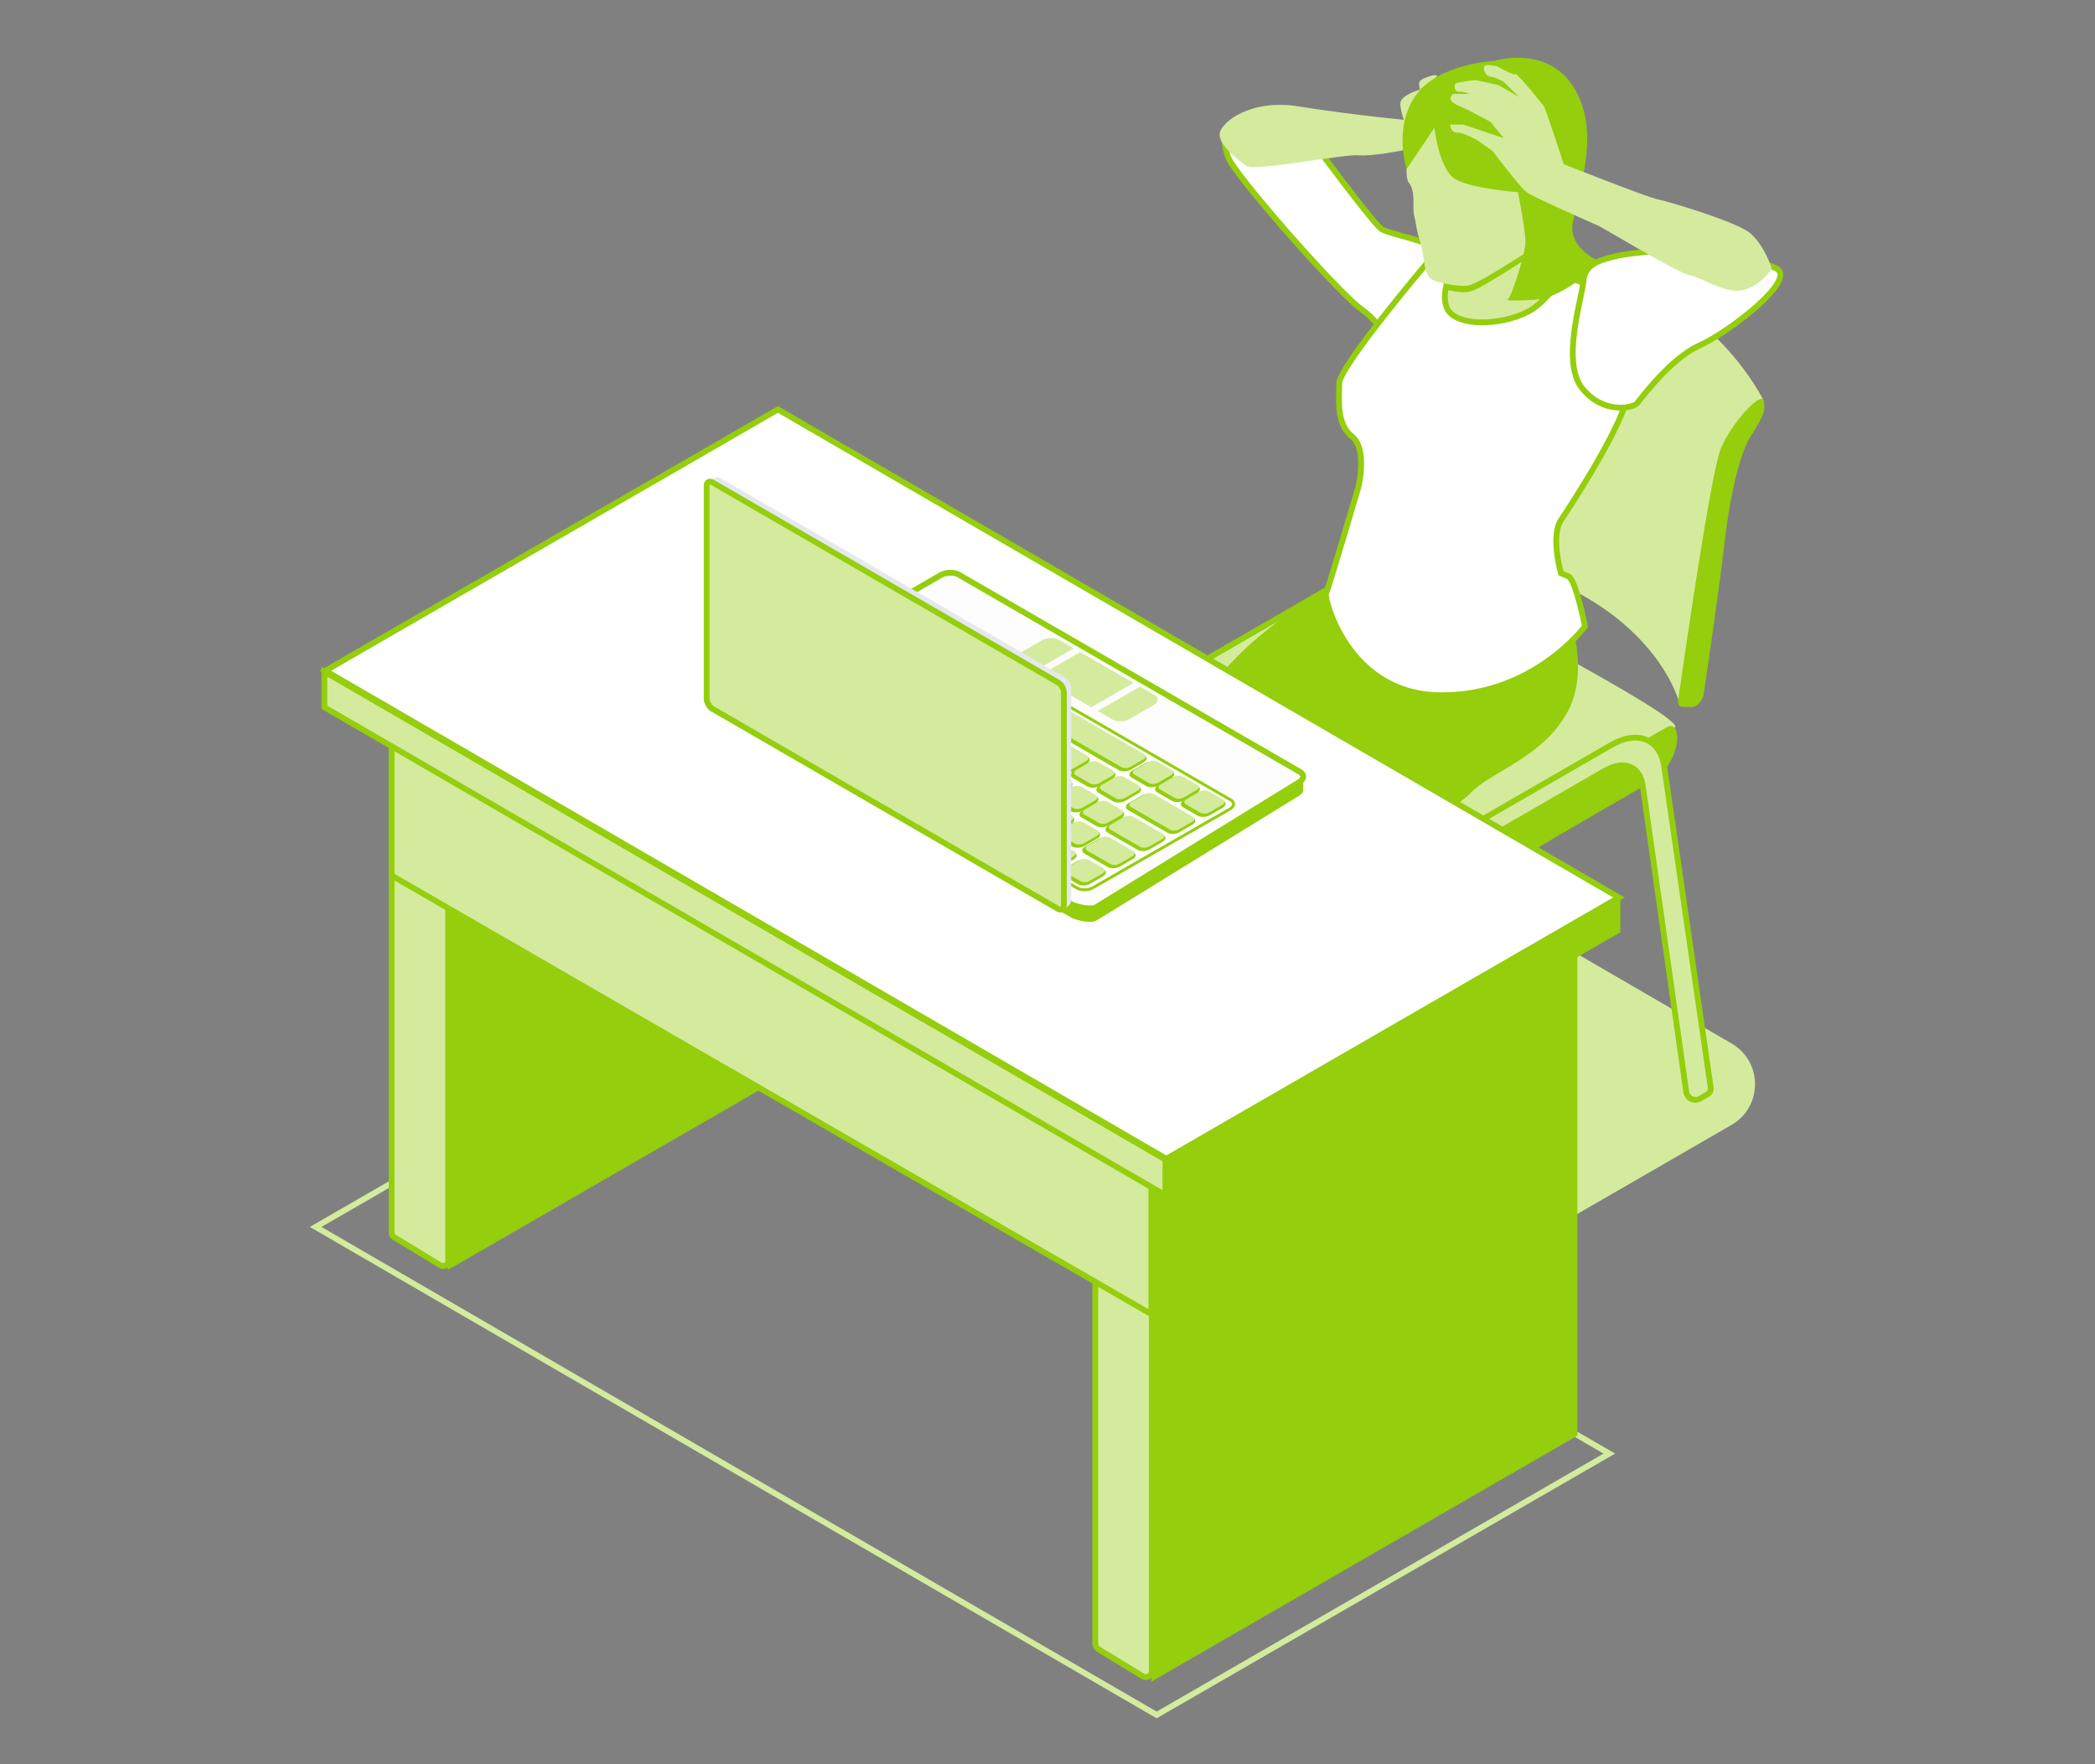 <?xml version="1.0" encoding="UTF-8"?>
<svg xmlns="http://www.w3.org/2000/svg" version="1.1" viewBox="0 0 360 303.14">
  <rect x="0" y="0" width="360" height="303.14" fill="#808080" stroke="none"/>
  <defs>
    <style>
      .cls-1 {
        fill: #e5e8ee;
      }

      .cls-1, .cls-2, .cls-3, .cls-4, .cls-5, .cls-6, .cls-7, .cls-8, .cls-9, .cls-10 {
        stroke-width: 0px;
      }

      .cls-2, .cls-11 {
        fill: #d4eb9e;
      }

      .cls-3 {
        fill: #bd4428;
      }

      .cls-12 {
        isolation: isolate;
      }

      .cls-4 {
        fill: #cbd2dd;
      }

      .cls-5 {
        fill: #572822;
      }

      .cls-13 {
        fill: none;
        stroke: #d4eb9e;
      }

      .cls-13, .cls-14, .cls-15, .cls-16, .cls-11 {
        stroke-miterlimit: 10;
      }

      .cls-13, .cls-17 {
        mix-blend-mode: multiply;
      }

      .cls-6 {
        fill: #ffd1b6;
      }

      .cls-7 {
        fill: #ced6de;
      }

      .cls-8 {
        fill: #94ce0d;
      }

      .cls-14 {
        stroke-width: .5px;
      }

      .cls-14, .cls-15, .cls-16, .cls-11 {
        stroke: #94ce0d;
      }

      .cls-14, .cls-16 {
        fill: #fff;
      }

      .cls-9 {
        fill: #53241d;
      }

      .cls-15 {
        fill: #fdfdfd;
      }

      .cls-10 {
        fill: #e8a798;
      }
    </style>
  </defs>
  <g class="cls-12">
    <g id="Capa_1" data-name="Capa 1">
      <g>
        <g>
          <polygon class="cls-13" points="198.76 294.69 54.24 210.83 132.02 165.93 276.54 249.78 198.76 294.69"/>
          <g class="cls-17">
            <path class="cls-2" d="M231.86,231.24l-144.52-83.86,77.78-44.91,132.43,76.84c5.38,3.12,5.37,10.89-.02,14l-65.68,37.92Z"/>
          </g>
          <g>
            <g>
              <g>
                <g>
                  <path class="cls-11" d="M245.16,161.04c.85-.49,1.31-1.45,1.17-2.42l-7.87-54.31c-.69-4.78-4.57-6.36-9.14-3.72l-22.01,12.71c-4.56,2.64-8.45,8.7-9.14,14.27l-7.62,61.42c-.2,1.58,1.5,2.71,2.88,1.91.74-.43,1.18-1.09,1.26-1.84l7.36-62.52c.46-3.94,3.2-8.24,6.43-10.11l19.85-11.46c3.22-1.86,5.95-.74,6.43,2.64l7.4,52.09c.19,1.36,1.69,2.09,2.88,1.4l.1-.06Z"/>
                  <path class="cls-9" d="M255.54,41.41c.33,1.71.17,2.38-2.16,6.01-2.33,3.63-3.86,12.38-4.49,17.84-.92,8.04-2.86,21.28-3.65,26.55-.17,1.13-1.15,2.25-1.97,2.24l-1.69-.02c-.53,0-.83-.51-.72-1.25.97-6.77,5.63-39.08,7.31-43.12,1.87-4.51,7.03-9.97,7.36-8.25Z"/>
                  <path class="cls-2" d="M287.77,125.06c2.69-1.56-42.89-24.73-45.05-26.52-.82-.68-2.83-1.6-3.96-.92-3.41,2.05-41.54,23.03-46.02,26.57-4.49,3.54-10.3,17.39-7.97,18.14,2.33.75,45.01,34.73,49.14,26.6,6.05-11.89,44.07-38.22,53.87-43.88Z"/>
                </g>
                <path class="cls-2" d="M290.8,119.51l-2.41.71s-2.89-10.5-16.89-18.17c-14.01-7.67-26.53-7.97-28.22-7.99-1.69-.02-2.41-1.27-2.41-1.27l9.91-45.61,4.76-5.76s15.38,2.12,28.62,8.83c13.24,6.71,18.9,18.6,18.9,18.6,0,0-9.41,18.23-8.97,21.5.43,3.26-3.29,29.16-3.29,29.16Z"/>
                <path class="cls-8" d="M303.06,68.85c.33,1.71.17,2.38-2.16,6.01-2.33,3.63-3.86,12.38-4.49,17.84-.92,8.04-2.86,21.28-3.65,26.55-.17,1.13-1.15,2.25-1.97,2.24l-1.69-.02c-.53,0-.83-.51-.72-1.25.97-6.77,5.63-39.08,7.31-43.12,1.87-4.51,7.03-9.97,7.36-8.25Z"/>
              </g>
              <g>
                <path class="cls-8" d="M283.83,134.28c2.69-1.56,4.82-5.57,4.3-8.31-.2-1.04-.72-1.6-1.86-.92-3.41,2.05-41.54,23.03-46.02,26.57-4.49,3.54-10.3,17.39-7.98,18.14,2.33.75,2.3-5.43,9.8-10.62,6.05-4.18,31.96-19.21,41.75-24.87Z"/>
                <path class="cls-11" d="M293.37,188.07c.43-.25.66-.73.59-1.22l-7.98-55.1c-.69-4.78-4.57-6.36-9.14-3.72l-22.01,12.71c-4.56,2.64-8.45,8.7-9.14,14.27l-7.71,62.09c-.16,1.3,1.24,2.23,2.38,1.58l1.19-.69c.33-.19.55-.53.6-.91l7.43-63.11c.46-3.94,3.2-8.24,6.43-10.11l19.85-11.46c3.22-1.86,5.95-.74,6.43,2.64l7.47,52.59c.16,1.12,1.4,1.72,2.37,1.15l1.24-.71Z"/>
              </g>
            </g>
            <g>
              <path class="cls-5" d="M215.45,186.42s-.08.59-2.16,1.79c-2.08,1.2-5.04,1.89-5.04,1.89,0,0-.54-.31-.93-.6-1.44,1.39-1.96,4.78-4.77,6.64-3.15,2.08-8.84,2.51-11.75,2.88-5.4.69-1.23-4.23.05-6.3,1.98-3.21,2.94-2.03,9.67-2.46,4.44-.28,5.77-3.95,8.23-5.87,2.45-1.92,4.11-4.54,4.54-5.5.37-.84.09-1.43.02-1.56.13.21.26.4.41.6,1.88,2.49,2.56,3.75,2.15,5.87l-.41,2.62Z"/>
              <path class="cls-3" d="M215.64,183.8c-.8,2.72-5.82,3.42-7.75,4.38-1.92.96-2.19,4.97-5.34,7.05-3.15,2.08-8.84,2.88-11.75,3.26-5.39.69-1.23-4.23.05-6.3,1.98-3.21,5.88-5.64,6.78-6.44-.16.24-3.85,4.04,2.88,3.61,4.44-.28,5.77-3.95,8.23-5.87,2.45-1.92,4.11-4.54,4.54-5.5.37-.84.09-1.43.02-1.56.13.21.26.4.41.6,2.13,2.83,2.72,4.06,1.92,6.79Z"/>
              <path class="cls-10" d="M213,198.32s.24-.26.24-.26c-.04.05-.12.14-.24.26Z"/>
              <path class="cls-5" d="M234.09,198.75c-.56,1.34-3.87,3.95-3.87,3.95l-.91-.64c-.96,1.36-2.21,3.36-4.95,5.98-3.77,3.61-14.55,3.12-15.15,1.76-.6-1.36,1.59-4.28,3.13-6.04,1.76-2,4.63-2.28,6.56-1.44,2.59,1.12,5.34-.22,7.43-2.27s5.67-7.75,5.82-8.68c.12-.78.04-1.13,0-1.23.78,1.79,1.9,2.62,2.17,4.08,0,.09.04.35.06.75.06,1.04.09,2.86-.29,3.78Z"/>
              <path class="cls-5" d="M234.38,194.98c-.03-.37-.05-.68-.06-.75.05.22.06.49.06.75Z"/>
              <path class="cls-8" d="M233.21,98.18l-4.29,2.47s-10.81,5.97-17.74,13.66-9.75,10.72-9.75,10.72c0,0,1.5-2.6,9.75,1.67,8.25,4.27,17.76,6.41,20.43,10.15,2.67,3.74,2.33,8.61,1.26,9.63l-1.07,1.02s17.48-7.52,20.86-11.19c3.38-3.67,12.5-6.09,16.77-14.1,4.27-8.01-.68-18.77-.68-18.77l-35.54-5.27Z"/>
              <path class="cls-3" d="M234.09,193.36c-.04,2.69-2.8,5.13-4.05,6.33-1.24,1.2-1.92,4.21-5.69,7.81-3.77,3.61-14.55,3.08-15.15,1.72-.6-1.36,1.87-4.49,3.41-6.24,1.76-2,3.53-3.24,4.57-4.09.19-.15.48-.46.84-.89-.64,1.04-1.06,2.53.87,3.37,2.59,1.12,5.34-.22,7.43-2.27,2.08-2.05,5.67-7.75,5.82-8.68.12-.78.04-1.13,0-1.23.9,2.07,1.97,2.21,1.94,4.17Z"/>
              <g>
                <path class="cls-16" d="M237.16,57.27s17.14-7.04,14.79-11.18c-2.35-4.13-13.08-5.7-14.56-6.73-1.48-1.03-11.39-14.44-11.39-14.44,0,0-4.84,4.26-7.62,1.34-2.78-2.92-10.28-8.76-7.37.68.87,2.81,18.72,23.09,22.73,26.03,4.01,2.95,3.42,4.3,3.42,4.3Z"/>
                <path class="cls-16" d="M279.9,65.58c-.04.76-.1,1.47-.19,2.12-.73,5.29-9.66,18.96-11.48,21.69-1.82,2.73,0,9.11,0,9.11l1.28.55c1.28.55,2.85,8.59,2.85,8.59,0,0-8.87,12.01-24.91,11.83-16.04-.18-19.93-16.88-19.61-17.4s5.57-18.33,5.57-18.33c0,0,1.64-6.56-1.09-8.75-2.73-2.19-2.19-6.2-2.19-9.11s15.31-20.96,15.31-20.96c.87-.72,1.78-.83,2.65-.62.93.23,1.81.83,2.51,1.45.9.8,1.51,1.62,1.58,1.71l-4.37-7.83s16.95-1.09,17.5,0c.39.78,2.88,4.67,4.3,6.87.58.9.98,1.52.98,1.52,0,0,1.74.7,3.62,1.52,2.06.89,4.29,1.92,4.58,2.3.48.64,1.38,8.3,1.1,13.74Z"/>
                <path class="cls-6" d="M247.2,44.3c.93.23,1.81.83,2.51,1.45l-2.51-1.45Z"/>
                <path class="cls-11" d="M268.72,46.49c.15.23-2.11,4.44-5.39,6.62-3.28,2.19-10.4,3.28-13.62,1.09-3.22-2.19,0-8.47,0-8.47.9.8,1.51,1.62,1.58,1.71l-4.37-7.83s16.95-1.09,17.5,0c.39.78,2.87,4.67,4.3,6.87Z"/>
                <path class="cls-6" d="M279.01,65.58c-1.68,1.09-3.83,2-6.02,1.58-3.65-.7-1.05-12.31.34-17.62,2.06.89,4.3,1.92,4.58,2.3.48.64,1.38,8.3,1.1,13.74Z"/>
                <path class="cls-2" d="M241.22,25.8s-5.43,1.11-7.77.88c-2.34-.23-17.85,2.75-19.18,1.89-1.33-.86-5.02-3.79-4.67-5.71.36-1.92,5.33-5.93,13.66-4.56,8.33,1.37,20.02,2.52,22.02,2.71,2,.2,4.4,4.85-4.06,4.8Z"/>
                <g>
                  <path class="cls-2" d="M241.7,21.89s-1.48-3.67-.96-4.57c.73-1.28,3.26-1.9,3.26-1.9,0,0,.78-.26,1.5-.36.88-.12.09,1.66,0,1.62-.65-.27-2.96,1.38-2.96,1.38l-.84,3.82Z"/>
                  <path class="cls-6" d="M247.7,24.43l.64-1.37s-1-1.37-.32-2.72c.68-1.35,1.13-.78,1.02-.53-.12.26,1.21,1.73,1.21,1.73,0,0-.54,2.83-1.27,3.46-.73.64-2.16,1.25-2.16,1.25l.88-1.83Z"/>
                  <path class="cls-2" d="M243.89,14.1c.19-.62,2.33-1.15,2.33-1.15,0,0,1.2-.24.45.45-.75.69-2.67,2.03-2.67,2.03,0,0-.23-.93-.11-1.32Z"/>
                </g>
                <path class="cls-2" d="M242.72,21.58s-1.81,8.38-.61,9.84c1.2,1.46.56,4.31.88,5.54.32,1.23.41,2.75,1.11,4.76.71,2.01.34,5.84,2.39,6.51,2.05.66,4.82,1.27,6.49.66,1.67-.61,9.97-5.8,10.33-6.62,0,0,7.11-11.03,7.29-14.77.18-3.74-.91-15.13-9.84-16.77-8.93-1.64-16.13,4.83-18.05,10.85Z"/>
                <path class="cls-8" d="M246.5,21.95l-4.8,7.11s-2.36-7.29,1.65-12.76c4.01-5.47,13.4-5.82,13.4-5.82,0,0,9.95-3.21,14.36,5.73,4.41,8.93-1.6,20.39-.87,23.82.73,3.43,4.84,5,4.84,5,0,0-6.21,6.09-11.13,6.46-4.92.36-5.49-.04-4.92,0,.57.04,3.01-7.75,3.1-9.66.09-1.91-1.28-8.81-1.28-8.81,0,0-7.93-.56-10.76-2.23-2.83-1.67-3.6-8.83-3.6-8.83Z"/>
                <path class="cls-16" d="M288.56,42.82s-8.32.55-10.85,1.19c-2.53.64-5.38,1.25-5.61,4.23-.23,2.97-3.87,13.91-.23,18.47,3.65,4.56,8.75,3.37,9.39,2.64.64-.73,5.74-7.75,10.85-10.03,5.1-2.28,16.59-11.21,13.22-13.13-3.37-1.91-16.77-3.37-16.77-3.37Z"/>
                <path class="cls-2" d="M249.19,21.4s.06,1.4,1.18,1.37c1.13-.03,3.53,1.36,3.53,1.36l2.58,1.81s4.65,6.19,5.83,7.07c1.18.88,11.76,5.52,12.4,5.8.64.28,13.76,8.18,15.59,8.47,1.82.29,5.83,3.02,8.75,2.65,2.92-.36,5.38-3.46,5.38-3.74s-1.37-4.22-3.74-6.17c-2.37-1.94-14.31-5.5-15.86-5.77-1.55-.27-16.11-6.02-16.11-6.02,0,0-3.12-9.57-3.4-9.94-.27-.36-4.74-5.92-4.92-5.56-.18.36-3.07-1.3-3.07-1.3,0,0-2.13-.57-2.31,0-.18.57.34,1.72,1.14,1.76.8.04,2.23.87,2.23.87l2.64,2.6-3.52-2.03-3.95-.88s-3.28.36-3.46.64-.31,1.44.64,1.37c.95-.07,1.72.38,1.72.38h-2.76s-1.33.99.67,1.9l2.01.91,3.78,2.01,2.23,2.78-6.93-2.33h-2.28Z"/>
              </g>
            </g>
            <g>
              <g>
                <path class="cls-11" d="M75.68,217.43l-8-4.87c-.24-.15-.38-.4-.38-.68v-83.57l9.71,5.91v82.46c0,.68-.75,1.1-1.33.75Z"/>
                <polygon class="cls-8" points="150.15 175.96 76.93 218.24 76.93 134.22 150.15 91.95 150.15 175.96"/>
                <polygon class="cls-7" points="77.16 134.09 67.45 128.18 140.21 86.17 149.92 92.08 77.16 134.09"/>
              </g>
              <g>
                <path class="cls-11" d="M196.38,288.04l-7.6-4.63c-.35-.21-.57-.6-.57-1.01v-83.35l9.71,5.91v82.22c0,.79-.86,1.27-1.54.86Z"/>
                <polygon class="cls-8" points="271.06 246.7 197.84 288.97 197.84 204.95 271.06 162.68 271.06 246.7"/>
                <polygon class="cls-7" points="198.11 198.14 188.4 192.23 261.16 150.23 270.87 156.13 198.11 198.14"/>
              </g>
              <polygon class="cls-11" points="197.85 225.83 67.3 150.45 67.3 126.2 197.85 201.57 197.85 225.83"/>
              <g>
                <polygon class="cls-11" points="200.26 205.38 55.74 121.53 55.74 115.41 200.26 199.26 200.26 205.38"/>
                <polygon class="cls-8" points="278.44 160.2 200.17 205.38 200.17 199.26 278.44 154.08 278.44 160.2"/>
                <polygon class="cls-16" points="200.42 199.12 55.9 115.26 133.68 70.36 278.2 154.22 200.42 199.12"/>
              </g>
            </g>
            <g>
              <path class="cls-8" d="M223.94,133.45h-3.17l-56.05-32.4c-.8-.46-2.18-.4-3.1.13l-33.79,19.51h-2.97v2.08c-.07.36.09.73.54.98l58.69,33.93c.8.46,3.39,1.05,4.3.52l34.8-21.44c.61-.35.85-.82.72-1.23.04,0,.04-2.08.04-2.08Z"/>
              <g>
                <path class="cls-15" d="M184.08,155.36l-58.69-33.93c-.8-.46-.7-1.26.22-1.79l36-20.79c.92-.53,2.31-.59,3.1-.13l58.69,33.93c.8.46.7,1.26-.22,1.79l-34.8,21.44c-.92.53-3.51-.06-4.3-.52Z"/>
                <path class="cls-14" d="M185.16,152.64l-54.07-31.26c-.68-.39-.59-1.08.19-1.53l23.52-13.51c.79-.45,1.97-.5,2.66-.11l54.07,31.26c.68.39.6,1.08-.19,1.53l-23.52,13.51c-.79.45-1.97.5-2.65.11Z"/>
              </g>
              <g>
                <polygon class="cls-2" points="187.52 121.54 178.35 116.25 185.62 112.05 194.79 117.34 187.52 121.54"/>
                <path class="cls-2" d="M177.25,115.61l-2.57-1.48c-.75-.44-.66-1.19.21-1.7l4.12-2.38c.87-.5,2.19-.56,2.94-.12l2.57,1.48-7.27,4.2Z"/>
                <path class="cls-2" d="M188.62,122.18l2.57,1.48c.75.43,2.07.38,2.94-.12l4.12-2.38c.87-.5.96-1.26.21-1.7l-2.57-1.48-7.27,4.2Z"/>
              </g>
              <g>
                <g>
                  <path class="cls-8" d="M189.52,150.59l-2.19,1.27c-.62.36-1.56.4-2.1.09l-2.52-1.46c-.54-.31-.47-.85.15-1.21l2.19-1.27c.62-.36,1.56-.4,2.1-.09l2.52,1.46c.54.31.47.85-.15,1.21Z"/>
                  <path class="cls-8" d="M184.49,147.68l-2.19,1.27c-.62.36-1.56.4-2.1.09l-2.52-1.46c-.54-.31-.47-.85.15-1.21l2.19-1.27c.62-.36,1.56-.4,2.1-.09l2.52,1.46c.54.31.47.85-.15,1.21Z"/>
                  <path class="cls-4" d="M179.45,144.78l-2.19,1.27c-.62.36-1.56.4-2.1.09l-2.52-1.46c-.54-.31-.47-.85.15-1.21l2.19-1.27c.62-.36,1.56-.4,2.1-.09l2.52,1.46c.54.31.47.85-.15,1.21Z"/>
                  <path class="cls-4" d="M174.42,141.87l-2.19,1.27c-.62.36-1.56.4-2.1.09l-2.52-1.46c-.54-.31-.47-.85.15-1.21l2.19-1.27c.62-.36,1.56-.4,2.1-.09l2.52,1.46c.54.31.47.85-.15,1.21Z"/>
                  <path class="cls-4" d="M169.39,138.96l-2.19,1.27c-.62.36-1.56.4-2.1.09l-2.52-1.46c-.54-.31-.47-.85.15-1.21l2.19-1.27c.62-.36,1.56-.4,2.1-.09l2.52,1.46c.54.31.47.85-.15,1.21Z"/>
                  <path class="cls-4" d="M164.36,136.06l-2.19,1.27c-.62.36-1.56.4-2.1.09l-2.52-1.46c-.54-.31-.47-.85.15-1.21l2.19-1.27c.62-.36,1.56-.4,2.1-.09l2.52,1.46c.54.31.47.85-.15,1.21Z"/>
                  <path class="cls-4" d="M159.32,133.15l-2.19,1.27c-.62.36-1.56.4-2.1.09l-2.52-1.46c-.54-.31-.47-.85.15-1.21l2.19-1.27c.62-.36,1.56-.4,2.1-.09l2.52,1.46c.54.31.47.85-.15,1.21Z"/>
                  <path class="cls-4" d="M154.29,130.25l-2.19,1.27c-.62.36-1.56.4-2.1.09l-2.52-1.46c-.54-.31-.47-.85.15-1.21l2.19-1.27c.62-.36,1.56-.4,2.1-.09l2.52,1.46c.54.31.47.85-.15,1.21Z"/>
                  <path class="cls-4" d="M149.26,127.34l-2.19,1.27c-.62.36-1.56.4-2.1.09l-2.52-1.46c-.54-.31-.47-.85.15-1.21l2.19-1.27c.62-.36,1.56-.4,2.1-.09l2.52,1.46c.54.31.47.85-.15,1.21Z"/>
                  <path class="cls-4" d="M144.23,124.44l-2.19,1.27c-.62.36-1.56.4-2.1.09l-2.52-1.46c-.54-.31-.47-.85.15-1.21l2.19-1.27c.62-.36,1.56-.4,2.1-.09l2.52,1.46c.54.31.47.85-.15,1.21Z"/>
                  <path class="cls-4" d="M139.19,121.53l-2.19,1.27c-.62.36-1.56.4-2.1.09l-2.52-1.46c-.54-.31-.47-.85.15-1.21l2.19-1.27c.62-.36,1.56-.4,2.1-.09l2.52,1.46c.54.31.47.85-.15,1.21Z"/>
                  <path class="cls-8" d="M194.64,147.63l-2.19,1.27c-.62.36-1.56.4-2.1.09l-4.02-2.32c-.54-.31-.47-.85.15-1.21l2.19-1.27c.62-.36,1.56-.4,2.1-.09l4.02,2.32c.54.31.47.85-.15,1.21Z"/>
                  <path class="cls-8" d="M188.54,144.11l-2.19,1.27c-.62.36-1.56.4-2.1.09l-2.52-1.46c-.54-.31-.46-.85.16-1.2l2.19-1.27c.62-.36,1.55-.4,2.09-.09l2.52,1.46c.54.31.47.85-.15,1.21Z"/>
                  <path class="cls-8" d="M184.08,141.54l-2.19,1.27c-.62.36-1.55.4-2.09.09l-2.52-1.46c-.54-.31-.46-.85.16-1.2l2.19-1.27c.62-.36,1.55-.4,2.09-.09l2.52,1.46c.54.31.46.85-.16,1.2Z"/>
                  <path class="cls-4" d="M179.63,138.97l-2.19,1.27c-.62.36-1.55.4-2.09.09l-2.52-1.46c-.54-.31-.46-.85.16-1.2l2.19-1.27c.62-.36,1.55-.4,2.09-.09l2.52,1.46c.54.31.46.85-.16,1.2Z"/>
                  <path class="cls-4" d="M175.18,136.4l-2.19,1.27c-.62.36-1.55.4-2.09.09l-2.52-1.46c-.54-.31-.46-.85.16-1.2l2.19-1.27c.62-.36,1.55-.4,2.09-.09l2.52,1.46c.54.31.46.85-.16,1.2Z"/>
                  <path class="cls-4" d="M170.74,133.83l-2.19,1.27c-.62.36-1.55.4-2.09.09l-2.52-1.46c-.54-.31-.46-.85.16-1.2l2.19-1.27c.62-.36,1.55-.4,2.09-.09l2.52,1.46c.54.31.46.85-.16,1.2Z"/>
                  <path class="cls-4" d="M166.29,131.26l-2.19,1.27c-.62.36-1.55.4-2.09.09l-2.52-1.46c-.54-.31-.46-.85.16-1.2l2.19-1.27c.62-.36,1.55-.4,2.09-.09l2.52,1.46c.54.31.46.85-.16,1.2Z"/>
                  <path class="cls-4" d="M161.84,128.69l-2.19,1.27c-.62.36-1.55.4-2.09.09l-2.52-1.46c-.54-.31-.46-.85.16-1.2l2.19-1.27c.62-.36,1.55-.4,2.09-.09l2.52,1.46c.54.31.46.85-.16,1.2Z"/>
                  <path class="cls-4" d="M157.39,126.12l-2.19,1.27c-.62.36-1.55.4-2.09.09l-2.52-1.46c-.54-.31-.46-.85.16-1.2l2.19-1.27c.62-.36,1.55-.4,2.09-.09l2.52,1.46c.54.31.46.85-.16,1.2Z"/>
                  <path class="cls-4" d="M152.94,123.55l-2.19,1.27c-.62.36-1.55.4-2.09.09l-2.52-1.46c-.54-.31-.46-.85.16-1.2l2.19-1.27c.62-.36,1.55-.4,2.09-.09l2.52,1.46c.54.31.46.85-.16,1.2Z"/>
                  <path class="cls-4" d="M148.49,120.99l-2.19,1.27c-.62.36-1.55.4-2.09.09l-2.52-1.46c-.54-.31-.47-.85.15-1.21l2.19-1.27c.62-.36,1.56-.4,2.1-.09l2.52,1.46c.54.31.46.85-.16,1.2Z"/>
                  <path class="cls-8" d="M192.67,140.58l-2.19,1.27c-.62.36-1.57.39-2.11.08l-2.52-1.46c-.54-.31-.47-.85.15-1.21l2.19-1.27c.62-.36,1.56-.4,2.1-.09l2.52,1.46c.54.31.48.86-.14,1.22Z"/>
                  <path class="cls-8" d="M188.24,138.02l-2.19,1.27c-.62.36-1.56.4-2.1.09l-2.52-1.46c-.54-.31-.47-.85.15-1.21l2.19-1.27c.62-.36,1.56-.4,2.1-.09l2.52,1.46c.54.31.47.85-.15,1.21Z"/>
                  <path class="cls-4" d="M183.83,135.48l-2.19,1.27c-.62.36-1.56.4-2.1.09l-2.52-1.46c-.54-.31-.47-.85.15-1.21l2.19-1.27c.62-.36,1.56-.4,2.1-.09l2.52,1.46c.54.31.47.85-.15,1.21Z"/>
                  <path class="cls-4" d="M179.41,132.93l-2.19,1.27c-.62.36-1.56.4-2.1.09l-2.52-1.46c-.54-.31-.47-.85.15-1.21l2.19-1.27c.62-.36,1.56-.4,2.1-.09l2.52,1.46c.54.31.47.85-.15,1.21Z"/>
                  <path class="cls-4" d="M175,130.38l-2.19,1.27c-.62.36-1.56.4-2.1.09l-2.52-1.46c-.54-.31-.47-.85.15-1.21l2.19-1.27c.62-.36,1.56-.4,2.1-.09l2.52,1.46c.54.31.47.85-.15,1.21Z"/>
                  <path class="cls-4" d="M170.58,127.83l-2.19,1.27c-.62.36-1.56.4-2.1.09l-2.52-1.46c-.54-.31-.47-.85.15-1.21l2.19-1.27c.62-.36,1.56-.4,2.1-.09l2.52,1.46c.54.31.47.85-.15,1.21Z"/>
                  <path class="cls-4" d="M166.17,125.28l-2.19,1.27c-.62.36-1.56.4-2.1.09l-2.52-1.46c-.54-.31-.47-.85.15-1.21l2.19-1.27c.62-.36,1.56-.4,2.1-.09l2.52,1.46c.54.31.47.85-.15,1.21Z"/>
                  <path class="cls-4" d="M161.75,122.73l-2.19,1.27c-.62.36-1.56.4-2.1.09l-2.52-1.46c-.54-.31-.47-.85.15-1.21l2.19-1.27c.62-.36,1.56-.4,2.1-.09l2.52,1.46c.54.31.47.85-.15,1.21Z"/>
                  <path class="cls-8" d="M195.57,136.34l-2.19,1.27c-.62.36-1.56.4-2.1.09l-2.52-1.46c-.54-.31-.47-.85.15-1.21l2.19-1.27c.62-.36,1.56-.4,2.1-.09l2.52,1.46c.54.31.47.85-.15,1.21Z"/>
                  <path class="cls-8" d="M191.16,133.79l-2.19,1.27c-.62.36-1.56.4-2.1.09l-2.52-1.46c-.54-.31-.47-.85.15-1.21l2.19-1.27c.62-.36,1.56-.4,2.1-.09l2.52,1.46c.54.31.47.85-.15,1.21Z"/>
                  <path class="cls-8" d="M186.74,131.24l-2.19,1.27c-.62.36-1.56.4-2.1.09l-2.52-1.46c-.54-.31-.47-.85.15-1.21l2.19-1.27c.62-.36,1.56-.4,2.1-.09l2.52,1.46c.54.31.47.85-.15,1.21Z"/>
                  <path class="cls-8" d="M210.09,138.81l-2.19,1.27c-.62.36-1.56.4-2.1.09l-2.52-1.46c-.54-.31-.47-.85.15-1.21l2.19-1.27c.62-.36,1.56-.4,2.1-.09l2.52,1.46c.54.31.47.85-.15,1.21Z"/>
                  <path class="cls-8" d="M205.67,136.26l-2.19,1.27c-.62.36-1.56.4-2.1.09l-2.52-1.46c-.54-.31-.47-.85.15-1.21l2.19-1.27c.62-.36,1.56-.4,2.1-.09l2.52,1.46c.54.31.47.85-.15,1.21Z"/>
                  <path class="cls-8" d="M201.26,133.71l-2.19,1.27c-.62.36-1.56.4-2.1.09l-2.52-1.46c-.54-.31-.47-.85.15-1.21l2.19-1.27c.62-.36,1.56-.4,2.1-.09l2.52,1.46c.54.31.47.85-.15,1.21Z"/>
                  <path class="cls-4" d="M168.51,114.8l-2.19,1.27c-.62.36-1.56.4-2.1.09l-2.52-1.46c-.54-.31-.47-.85.15-1.21l2.19-1.27c.62-.36,1.56-.4,2.1-.09l2.52,1.46c.54.31.47.85-.15,1.21Z"/>
                  <path class="cls-4" d="M164.09,112.25l-2.19,1.27c-.62.36-1.56.4-2.1.09l-2.52-1.46c-.54-.31-.47-.85.15-1.21l2.19-1.27c.62-.36,1.56-.4,2.1-.09l2.52,1.46c.54.31.47.85-.15,1.21Z"/>
                  <path class="cls-4" d="M159.68,109.71l-2.19,1.27c-.62.36-1.56.4-2.1.09l-2.52-1.46c-.54-.31-.47-.85.15-1.21l2.19-1.27c.62-.36,1.56-.4,2.1-.09l2.52,1.46c.54.31.47.85-.15,1.21Z"/>
                  <path class="cls-4" d="M182.33,128.7l-2.19,1.27c-.62.36-1.56.4-2.1.09l-2.52-1.46c-.54-.31-.47-.85.15-1.21l2.19-1.27c.62-.36,1.56-.4,2.1-.09l2.52,1.46c.54.31.47.85-.15,1.21Z"/>
                  <path class="cls-4" d="M177.91,126.15l-2.19,1.27c-.62.36-1.56.4-2.1.09l-2.52-1.46c-.54-.31-.47-.85.15-1.21l2.19-1.27c.62-.36,1.56-.4,2.1-.09l2.52,1.46c.54.31.47.85-.15,1.21Z"/>
                  <path class="cls-4" d="M173.5,123.6l-2.19,1.27c-.62.36-1.56.4-2.1.09l-2.52-1.46c-.54-.31-.47-.85.15-1.21l2.19-1.27c.62-.36,1.56-.4,2.1-.09l2.52,1.46c.54.31.47.85-.15,1.21Z"/>
                  <path class="cls-4" d="M169.08,121.05l-2.19,1.27c-.62.36-1.56.4-2.1.09l-2.52-1.46c-.54-.31-.47-.85.15-1.21l2.19-1.27c.62-.36,1.56-.4,2.1-.09l2.52,1.46c.54.31.47.85-.15,1.21Z"/>
                  <path class="cls-4" d="M164.67,118.5l-2.19,1.27c-.62.36-1.56.4-2.1.09l-2.52-1.46c-.54-.31-.47-.85.15-1.21l2.19-1.27c.62-.36,1.56-.4,2.1-.09l2.52,1.46c.54.31.47.85-.15,1.21Z"/>
                  <path class="cls-4" d="M157.34,120.18l-2.19,1.27c-.62.36-1.56.4-2.1.09l-2.52-1.46c-.54-.31-.46-.84.16-1.2l2.19-1.27c.62-.36,1.55-.4,2.08-.09l2.52,1.46c.54.31.47.85-.15,1.21Z"/>
                  <path class="cls-4" d="M144.31,118.57l-2.19,1.27c-.62.36-1.56.4-2.1.09l-2.52-1.46c-.54-.31-.47-.85.15-1.21l2.19-1.27c.62-.36,1.56-.4,2.1-.09l2.52,1.46c.54.31.47.85-.15,1.21Z"/>
                  <path class="cls-8" d="M199.76,144.67l-2.19,1.27c-.62.36-1.56.4-2.1.09l-5.13-2.96c-.54-.31-.48-.86.14-1.22l2.19-1.27c.62-.36,1.57-.39,2.11-.08l5.13,2.96c.54.31.47.85-.15,1.21Z"/>
                  <path class="cls-4" d="M159.98,115.79l-2.19,1.27c-.62.36-1.56.4-2.1.09l-7.94-4.59c-.54-.31-.47-.85.15-1.21l2.19-1.27c.62-.36,1.56-.4,2.1-.09l7.94,4.59c.54.31.47.85-.15,1.21Z"/>
                  <path class="cls-8" d="M196.53,130.98l-2.19,1.27c-.62.36-1.56.4-2.1.09l-25.73-14.86c-.54-.31-.47-.85.15-1.21l2.19-1.27c.62-.36,1.56-.4,2.1-.09l25.73,14.86c.54.31.47.85-.15,1.21Z"/>
                  <path class="cls-8" d="M204.88,141.72l-2.19,1.27c-.62.36-1.56.4-2.1.09l-6.76-3.9c-.54-.31-.47-.85.15-1.21l2.19-1.27c.62-.36,1.56-.4,2.1-.09l6.76,3.9c.54.31.47.85-.15,1.21Z"/>
                  <path class="cls-4" d="M152.88,117.61l-2.19,1.27c-.62.36-1.55.4-2.08.09l-5.98-3.45c-.54-.31-.47-.85.15-1.21l2.19-1.27c.62-.36,1.56-.4,2.1-.09l5.98,3.45c.54.31.46.84-.16,1.2Z"/>
                </g>
                <g>
                  <path class="cls-2" d="M187.11,147.76l2.48,1.43c.4.23.35.63-.11.89l-2.24,1.29c-.46.26-1.15.29-1.55.06l-2.48-1.43c-.4-.23-.35-.63.11-.89l2.24-1.29c.46-.26,1.15-.29,1.55-.06Z"/>
                  <path class="cls-2" d="M182.08,144.85l2.48,1.43c.4.23.35.63-.11.89l-2.24,1.29c-.46.27-1.15.29-1.55.06l-2.48-1.43c-.4-.23-.35-.63.11-.89l2.24-1.29c.46-.26,1.15-.29,1.55-.06Z"/>
                  <path class="cls-1" d="M177.05,141.94l2.48,1.43c.4.23.35.63-.11.89l-2.24,1.29c-.46.27-1.15.29-1.55.06l-2.48-1.43c-.4-.23-.35-.63.11-.89l2.24-1.29c.46-.26,1.15-.29,1.55-.06Z"/>
                  <path class="cls-1" d="M172.02,139.04l2.48,1.43c.4.23.35.63-.11.89l-2.24,1.29c-.46.26-1.15.29-1.55.06l-2.48-1.43c-.4-.23-.35-.63.11-.89l2.24-1.29c.46-.26,1.15-.29,1.55-.06Z"/>
                  <path class="cls-1" d="M166.98,136.13l2.48,1.43c.4.23.35.63-.11.89l-2.24,1.29c-.46.26-1.15.29-1.55.06l-2.48-1.43c-.4-.23-.35-.63.11-.89l2.24-1.29c.46-.27,1.15-.29,1.55-.06Z"/>
                  <path class="cls-1" d="M161.95,133.23l2.48,1.43c.4.23.35.63-.11.89l-2.24,1.29c-.46.26-1.15.29-1.55.06l-2.48-1.43c-.4-.23-.35-.63.11-.89l2.24-1.29c.46-.26,1.15-.29,1.55-.06Z"/>
                  <path class="cls-1" d="M156.92,130.32l2.48,1.43c.4.23.35.63-.11.89l-2.24,1.29c-.46.26-1.15.29-1.55.06l-2.48-1.43c-.4-.23-.35-.63.11-.89l2.24-1.29c.46-.26,1.15-.29,1.55-.06Z"/>
                  <path class="cls-1" d="M151.88,127.42l2.48,1.43c.4.23.35.63-.11.89l-2.24,1.29c-.46.27-1.15.29-1.55.06l-2.48-1.43c-.4-.23-.35-.63.11-.89l2.24-1.29c.46-.26,1.15-.29,1.55-.06Z"/>
                  <path class="cls-1" d="M146.85,124.51l2.48,1.43c.4.23.35.63-.11.89l-2.24,1.29c-.46.27-1.15.29-1.55.06l-2.48-1.43c-.4-.23-.35-.63.11-.89l2.24-1.29c.46-.26,1.15-.29,1.55-.06Z"/>
                  <path class="cls-1" d="M141.82,121.61l2.48,1.43c.4.23.35.63-.11.89l-2.24,1.29c-.46.26-1.15.29-1.55.06l-2.48-1.43c-.4-.23-.35-.63.11-.89l2.24-1.29c.46-.27,1.15-.29,1.55-.06Z"/>
                  <path class="cls-1" d="M136.79,118.7l2.48,1.43c.4.23.35.63-.11.89l-2.24,1.29c-.46.26-1.15.29-1.55.06l-2.48-1.43c-.4-.23-.35-.63.11-.89l2.24-1.29c.46-.27,1.15-.29,1.55-.06Z"/>
                  <path class="cls-2" d="M190.73,143.93l3.98,2.3c.4.23.35.63-.11.89l-2.24,1.29c-.46.26-1.15.29-1.55.06l-3.98-2.3c-.4-.23-.35-.63.11-.89l2.24-1.29c.46-.26,1.15-.29,1.55-.06Z"/>
                  <path class="cls-2" d="M186.14,141.28l2.48,1.43c.4.23.35.63-.11.89l-2.24,1.29c-.46.26-1.15.29-1.55.06l-2.48-1.43c-.4-.23-.35-.63.11-.89l2.24-1.29c.46-.26,1.15-.29,1.55-.06Z"/>
                  <path class="cls-2" d="M181.69,138.71l2.48,1.43c.4.23.35.63-.11.89l-2.24,1.29c-.46.26-1.15.29-1.55.06l-2.48-1.43c-.4-.23-.35-.63.11-.89l2.24-1.29c.46-.26,1.15-.29,1.55-.06Z"/>
                  <path class="cls-1" d="M177.24,136.14l2.48,1.43c.4.23.35.63-.11.89l-2.24,1.29c-.46.26-1.15.29-1.55.06l-2.48-1.43c-.4-.23-.35-.63.11-.89l2.24-1.29c.46-.26,1.15-.29,1.55-.06Z"/>
                  <path class="cls-1" d="M172.79,133.57l2.48,1.43c.4.23.35.63-.11.89l-2.24,1.29c-.46.26-1.15.29-1.55.06l-2.48-1.43c-.4-.23-.35-.63.11-.89l2.24-1.29c.46-.26,1.15-.29,1.55-.06Z"/>
                  <path class="cls-1" d="M168.34,131l2.48,1.43c.4.23.35.63-.11.89l-2.24,1.29c-.46.26-1.15.29-1.55.06l-2.48-1.43c-.4-.23-.35-.63.11-.89l2.24-1.29c.46-.26,1.15-.29,1.55-.06Z"/>
                  <path class="cls-1" d="M163.89,128.43l2.48,1.43c.4.23.35.63-.11.89l-2.24,1.29c-.46.26-1.15.29-1.55.06l-2.48-1.43c-.4-.23-.35-.63.11-.89l2.24-1.29c.46-.26,1.15-.29,1.55-.06Z"/>
                  <path class="cls-1" d="M159.44,125.87l2.48,1.43c.4.23.35.63-.11.89l-2.24,1.29c-.46.27-1.15.29-1.55.06l-2.48-1.43c-.4-.23-.35-.63.11-.89l2.24-1.29c.46-.26,1.15-.29,1.55-.06Z"/>
                  <path class="cls-1" d="M154.99,123.3l2.48,1.43c.4.23.35.63-.11.89l-2.24,1.29c-.46.27-1.15.29-1.55.06l-2.48-1.43c-.4-.23-.35-.63.11-.89l2.24-1.29c.46-.26,1.15-.29,1.55-.06Z"/>
                  <path class="cls-1" d="M150.54,120.73l2.48,1.43c.4.23.35.63-.11.89l-2.24,1.29c-.46.27-1.15.29-1.55.06l-2.48-1.43c-.4-.23-.35-.63.11-.89l2.24-1.29c.46-.26,1.15-.29,1.55-.06Z"/>
                  <path class="cls-1" d="M146.09,118.16l2.48,1.43c.4.23.35.63-.11.89l-2.24,1.29c-.46.26-1.15.29-1.55.06l-2.48-1.43c-.4-.23-.35-.63.11-.89l2.24-1.29c.46-.26,1.15-.29,1.55-.06Z"/>
                  <path class="cls-2" d="M190.25,137.74l2.48,1.43c.4.23.35.63-.11.89l-2.24,1.29c-.46.27-1.15.29-1.55.06l-2.48-1.43c-.4-.23-.35-.63.11-.89l2.24-1.29c.46-.26,1.15-.29,1.55-.06Z"/>
                  <path class="cls-2" d="M185.84,135.19l2.48,1.43c.4.23.35.63-.11.89l-2.24,1.29c-.46.26-1.15.29-1.55.06l-2.48-1.43c-.4-.23-.35-.63.11-.89l2.24-1.29c.46-.27,1.15-.29,1.55-.06Z"/>
                  <path class="cls-2" d="M181.42,132.64l2.48,1.43c.4.23.35.63-.11.89l-2.24,1.29c-.46.27-1.15.29-1.55.06l-2.48-1.43c-.4-.23-.35-.63.11-.89l2.24-1.29c.46-.26,1.15-.29,1.55-.06Z"/>
                  <path class="cls-1" d="M177.01,130.1l2.48,1.43c.4.23.35.63-.11.89l-2.24,1.29c-.46.26-1.15.29-1.55.06l-2.48-1.43c-.4-.23-.35-.63.11-.89l2.24-1.29c.46-.26,1.15-.29,1.55-.06Z"/>
                  <path class="cls-1" d="M172.59,127.55l2.48,1.43c.4.23.35.63-.11.89l-2.24,1.29c-.46.26-1.15.29-1.55.06l-2.48-1.43c-.4-.23-.35-.63.11-.89l2.24-1.29c.46-.27,1.15-.29,1.55-.06Z"/>
                  <path class="cls-1" d="M168.18,125l2.48,1.43c.4.23.35.63-.11.89l-2.24,1.29c-.46.26-1.15.29-1.55.06l-2.48-1.43c-.4-.23-.35-.63.11-.89l2.24-1.29c.46-.26,1.15-.29,1.55-.06Z"/>
                  <path class="cls-1" d="M163.76,122.45l2.48,1.43c.4.23.35.63-.11.89l-2.24,1.29c-.46.26-1.15.29-1.55.06l-2.48-1.43c-.4-.23-.35-.63.11-.89l2.24-1.29c.46-.26,1.15-.29,1.55-.06Z"/>
                  <path class="cls-1" d="M159.35,119.9l2.48,1.43c.4.23.35.63-.11.89l-2.24,1.29c-.46.26-1.15.29-1.55.06l-2.48-1.43c-.4-.23-.35-.63.11-.89l2.24-1.29c.46-.27,1.15-.29,1.55-.06Z"/>
                  <path class="cls-2" d="M193.16,133.51l2.48,1.43c.4.23.35.63-.11.89l-2.24,1.29c-.46.27-1.15.29-1.55.06l-2.48-1.43c-.4-.23-.35-.63.11-.89l2.24-1.29c.46-.26,1.15-.29,1.55-.06Z"/>
                  <path class="cls-2" d="M188.75,130.96l2.48,1.43c.4.23.35.63-.11.89l-2.24,1.29c-.46.26-1.15.29-1.55.06l-2.48-1.43c-.4-.23-.35-.63.11-.89l2.24-1.29c.46-.26,1.15-.29,1.55-.06Z"/>
                  <path class="cls-2" d="M184.33,128.41l2.48,1.43c.4.23.35.63-.11.89l-2.24,1.29c-.46.26-1.15.29-1.55.06l-2.48-1.43c-.4-.23-.35-.63.11-.89l2.24-1.29c.46-.27,1.15-.29,1.55-.06Z"/>
                  <path class="cls-2" d="M207.68,135.98l2.48,1.43c.4.23.35.63-.11.89l-2.24,1.29c-.46.26-1.15.29-1.55.06l-2.48-1.43c-.4-.23-.35-.63.11-.89l2.24-1.29c.46-.26,1.15-.29,1.55-.06Z"/>
                  <path class="cls-2" d="M203.26,133.43l2.48,1.43c.4.23.35.63-.11.89l-2.24,1.29c-.46.26-1.15.29-1.55.06l-2.48-1.43c-.4-.23-.35-.63.11-.89l2.24-1.29c.46-.27,1.15-.29,1.55-.06Z"/>
                  <path class="cls-2" d="M198.85,130.88l2.48,1.43c.4.23.35.63-.11.89l-2.24,1.29c-.46.27-1.15.29-1.55.06l-2.48-1.43c-.4-.23-.35-.63.11-.89l2.24-1.29c.46-.26,1.15-.29,1.55-.06Z"/>
                  <g>
                    <path class="cls-1" d="M166.1,111.97l2.48,1.43c.4.23.35.63-.11.89l-2.24,1.29c-.46.27-1.15.29-1.55.06l-2.48-1.43c-.4-.23-.35-.63.11-.89l2.24-1.29c.46-.26,1.15-.29,1.55-.06Z"/>
                    <path class="cls-1" d="M161.68,109.42l2.48,1.43c.4.23.35.63-.11.89l-2.24,1.29c-.46.26-1.15.29-1.55.06l-2.48-1.43c-.4-.23-.35-.63.11-.89l2.24-1.29c.46-.26,1.15-.29,1.55-.06Z"/>
                    <path class="cls-1" d="M157.27,106.87l2.48,1.43c.4.23.35.63-.11.89l-2.24,1.29c-.46.26-1.15.29-1.55.06l-2.48-1.43c-.4-.23-.35-.63.11-.89l2.24-1.29c.46-.27,1.15-.29,1.55-.06Z"/>
                  </g>
                  <path class="cls-1" d="M179.92,125.86l2.48,1.43c.4.23.35.63-.11.89l-2.24,1.29c-.46.27-1.15.29-1.55.06l-2.48-1.43c-.4-.23-.35-.63.11-.89l2.24-1.29c.46-.26,1.15-.29,1.55-.06Z"/>
                  <path class="cls-1" d="M175.5,123.32l2.48,1.43c.4.23.35.63-.11.89l-2.24,1.29c-.46.26-1.15.29-1.55.06l-2.48-1.43c-.4-.23-.35-.63.11-.89l2.24-1.29c.46-.26,1.15-.29,1.55-.06Z"/>
                  <path class="cls-1" d="M171.09,120.77l2.48,1.43c.4.23.35.63-.11.89l-2.24,1.29c-.46.26-1.15.29-1.55.06l-2.48-1.43c-.4-.23-.35-.63.11-.89l2.24-1.29c.46-.27,1.15-.29,1.55-.06Z"/>
                  <path class="cls-1" d="M166.67,118.22l2.48,1.43c.4.23.35.63-.11.89l-2.24,1.29c-.46.27-1.15.29-1.55.06l-2.48-1.43c-.4-.23-.35-.63.11-.89l2.24-1.29c.46-.26,1.15-.29,1.55-.06Z"/>
                  <path class="cls-1" d="M162.26,115.67l2.48,1.43c.4.23.35.63-.11.89l-2.24,1.29c-.46.26-1.15.29-1.55.06l-2.48-1.43c-.4-.23-.35-.63.11-.89l2.24-1.29c.46-.26,1.15-.29,1.55-.06Z"/>
                  <path class="cls-1" d="M154.93,117.35l2.48,1.43c.4.23.35.63-.11.89l-2.24,1.29c-.46.27-1.15.29-1.55.06l-2.48-1.43c-.4-.23-.35-.63.11-.89l2.24-1.29c.46-.26,1.15-.29,1.55-.06Z"/>
                  <path class="cls-1" d="M141.91,115.74l2.48,1.43c.4.23.35.63-.11.89l-2.24,1.29c-.46.26-1.15.29-1.55.06l-2.48-1.43c-.4-.23-.35-.63.11-.89l2.24-1.29c.46-.26,1.15-.29,1.55-.06Z"/>
                  <path class="cls-2" d="M194.74,140.34l5.09,2.94c.4.23.35.63-.11.89l-2.24,1.29c-.46.26-1.15.29-1.55.06l-5.09-2.94c-.4-.23-.35-.63.11-.89l2.24-1.29c.46-.27,1.15-.29,1.55-.06Z"/>
                  <path class="cls-1" d="M152.15,109.83l7.9,4.56c.4.23.35.63-.11.89l-2.24,1.29c-.46.26-1.15.29-1.55.06l-7.9-4.56c-.4-.23-.35-.63.11-.89l2.24-1.29c.46-.27,1.15-.29,1.55-.06Z"/>
                  <path class="cls-2" d="M170.91,114.75l25.7,14.84c.4.23.35.63-.11.89l-2.24,1.29c-.46.26-1.15.29-1.55.06l-25.7-14.84c-.4-.23-.35-.63.11-.89l2.24-1.29c.46-.26,1.15-.29,1.55-.06Z"/>
                  <path class="cls-2" d="M198.24,136.44l6.72,3.88c.4.23.35.63-.11.89l-2.24,1.29c-.46.26-1.15.29-1.55.06l-6.72-3.88c-.4-.23-.35-.63.11-.89l2.24-1.29c.46-.26,1.15-.29,1.55-.06Z"/>
                  <path class="cls-1" d="M147.03,112.79l5.94,3.43c.4.23.35.63-.11.89l-2.24,1.29c-.46.27-1.15.29-1.55.06l-5.94-3.43c-.4-.23-.35-.63.11-.89l2.24-1.29c.46-.27,1.15-.29,1.55-.06Z"/>
                </g>
              </g>
              <g>
                <path class="cls-1" d="M182.16,156.3l-58.46-35.29c-.56-.32-1.02-1.11-1.02-1.75l-1.25-36c0-.64,1.7-1.49,2.26-1.16l59.36,34.36c.56.32,1.02,1.11,1.02,1.75v36.58c0,.64-1.35,1.82-1.91,1.5Z"/>
                <path class="cls-11" d="M181.8,156.17l-59.36-34.36c-.56-.32-1.01-1.11-1.01-1.75v-36.58c0-.64.45-.9,1.01-.58l59.36,34.36c.56.32,1.02,1.11,1.02,1.75v36.58c0,.64-.45.9-1.02.58Z"/>
              </g>
            </g>
          </g>
        </g>
        <path class="cls-8" d="M248.49,48.79s2.88.56,3.98.22,2.45-1.13,3.24-1.58c1.55-.88,6.18-3.8,6.18-3.8l-.22,1.25s-4.11,2.64-5.59,3.47c-.81.46-2.16,1.37-3.51,1.76s-4.2-.36-4.2-.36l.12-.96Z"/>
      </g>
    </g>
  </g>
</svg>